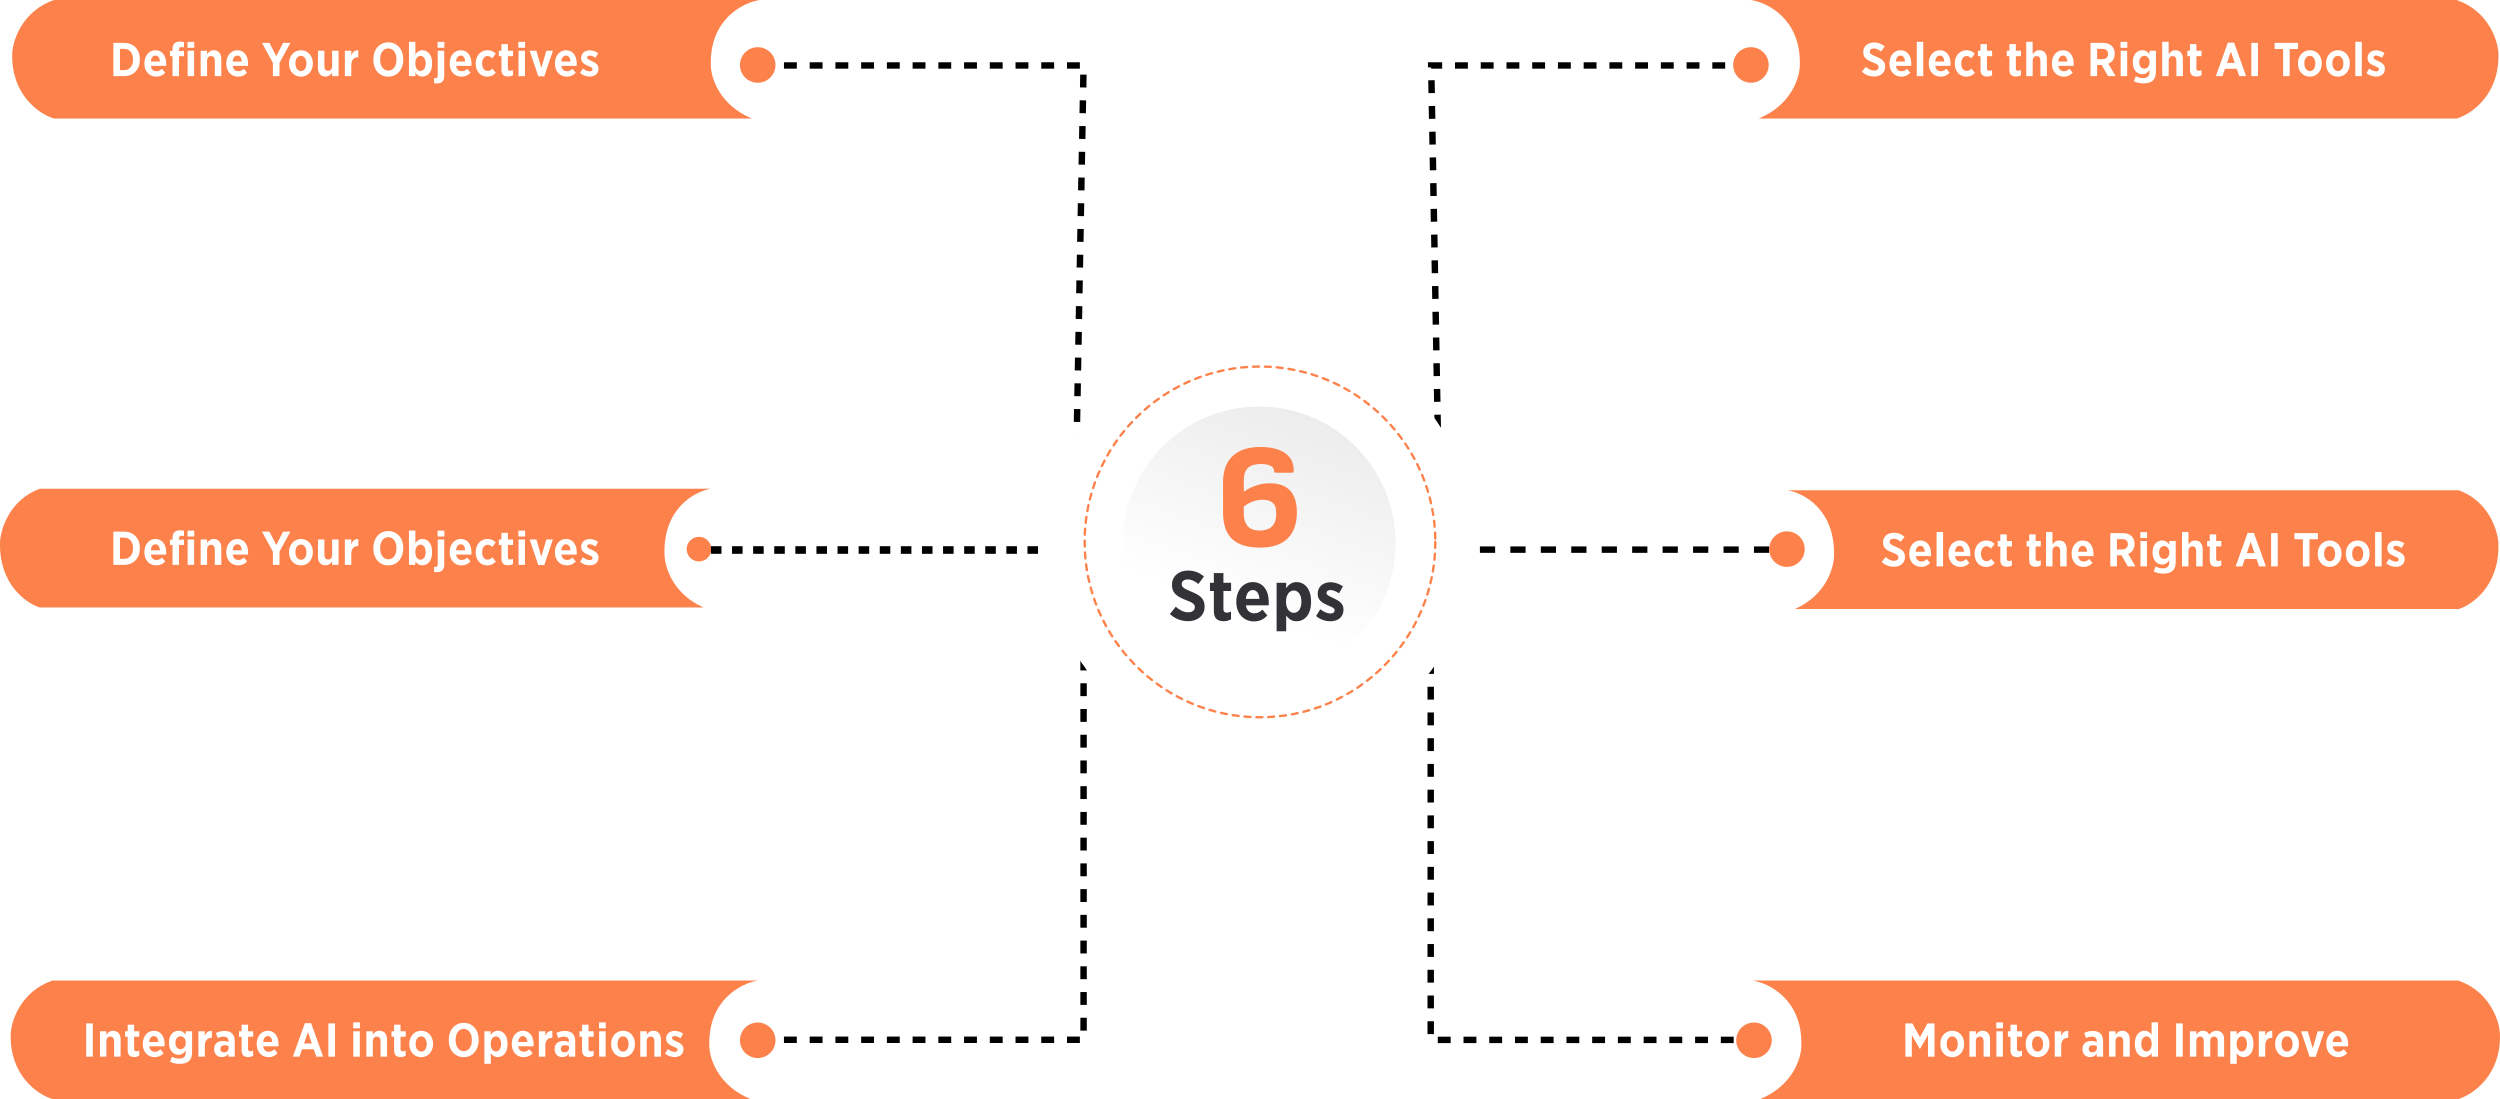 <svg width="1642" height="722" viewBox="0 0 1642 722" fill="none" xmlns="http://www.w3.org/2000/svg">
<path d="M466.87 42.736C466.063 12.609 487.954 1.692 499 0H35.44C14.826 7.177 8.583 26.08 8.038 34.634C7.037 62.341 25.889 74.994 35.44 77.857H493.923C472.28 68.955 466.87 50.734 466.87 42.736Z" fill="#FC814A"/>
<path d="M74.46 50V28.16H81.45C87.78 28.16 91.86 32.54 91.86 38.93V39.2C91.86 45.56 87.78 50 81.45 50H74.46ZM81.39 32.09H78.81V46.07H81.42C84.93 46.07 87.36 43.58 87.36 39.17V39.02C87.36 34.61 84.96 32.09 81.39 32.09ZM102.625 50.36C98.215 50.36 94.825 47.03 94.825 41.84V41.57C94.825 36.62 97.915 32.99 102.085 32.99C106.765 32.99 109.165 36.89 109.165 41.84C109.165 42.11 109.165 42.62 109.135 43.25H99.055C99.415 45.62 100.855 46.79 102.805 46.79C104.215 46.79 105.295 46.19 106.345 45.14L108.535 47.72C107.005 49.4 105.145 50.36 102.625 50.36ZM99.025 40.4H105.055C104.845 38 103.855 36.5 102.085 36.5C100.405 36.5 99.265 37.97 99.025 40.4ZM113.315 50V36.92H111.605V33.44H113.315V32.27C113.315 30.59 113.735 29.33 114.575 28.52C115.385 27.71 116.585 27.29 118.175 27.29C119.345 27.29 120.155 27.44 120.875 27.65V31.19C120.305 30.98 119.855 30.89 119.225 30.89C118.115 30.89 117.545 31.49 117.545 32.72V33.44H120.875V36.92H117.575V50H113.315ZM123.155 31.4V27.5H127.595V31.4H123.155ZM123.245 50V33.32H127.505V50H123.245ZM131.785 50V33.32H136.015V35.6C137.005 34.22 138.235 32.99 140.365 32.99C143.515 32.99 145.345 35.18 145.345 38.66V50H141.085V39.92C141.085 37.88 140.155 36.83 138.595 36.83C137.065 36.83 136.015 37.91 136.015 39.95V50H131.785ZM156.414 50.36C152.004 50.36 148.614 47.03 148.614 41.84V41.57C148.614 36.62 151.704 32.99 155.874 32.99C160.554 32.99 162.954 36.89 162.954 41.84C162.954 42.11 162.954 42.62 162.924 43.25H152.844C153.204 45.62 154.644 46.79 156.594 46.79C158.004 46.79 159.084 46.19 160.134 45.14L162.324 47.72C160.794 49.4 158.934 50.36 156.414 50.36ZM152.814 40.4H158.844C158.634 38 157.644 36.5 155.874 36.5C154.194 36.5 153.054 37.97 152.814 40.4ZM179.231 50V41.36L172.061 28.16H176.981L181.451 36.92L185.951 28.16H190.751L183.581 41.3V50H179.231ZM197.665 50.36C193.165 50.36 189.835 46.82 189.835 41.87V41.54C189.835 36.62 193.225 32.99 197.695 32.99C202.165 32.99 205.465 36.53 205.465 41.51V41.84C205.465 46.79 202.135 50.36 197.665 50.36ZM197.695 46.67C199.945 46.67 201.265 44.6 201.265 41.81V41.6C201.265 38.81 199.825 36.68 197.665 36.68C195.385 36.68 194.035 38.78 194.035 41.57V41.78C194.035 44.54 195.535 46.67 197.695 46.67ZM213.813 50.3C210.603 50.3 208.833 48.14 208.833 44.63V33.32H213.063V43.4C213.063 45.44 213.963 46.49 215.553 46.49C217.113 46.49 218.133 45.41 218.133 43.37V33.32H222.363V50H218.133V47.72C217.173 49.07 215.883 50.3 213.813 50.3ZM226.502 50V33.32H230.732V36.32C231.572 34.28 232.952 32.9 235.352 33.05V37.64H235.172C232.412 37.64 230.732 39.35 230.732 42.92V50H226.502ZM255.023 50.36C249.233 50.36 245.213 45.8 245.213 39.29V38.93C245.213 32.39 249.263 27.8 255.053 27.8C260.843 27.8 264.863 32.36 264.863 38.87V39.23C264.863 45.74 260.753 50.36 255.023 50.36ZM255.053 46.37C258.173 46.37 260.393 43.58 260.393 39.2V38.99C260.393 34.61 258.143 31.79 255.023 31.79C251.903 31.79 249.683 34.58 249.683 38.96V39.17C249.683 43.55 251.963 46.37 255.053 46.37ZM277.421 50.3C275.141 50.3 273.791 49.04 272.831 47.78V50H268.601V27.47H272.831V35.69C273.821 34.25 275.171 32.99 277.421 32.99C280.781 32.99 283.811 35.72 283.811 41.42V41.9C283.811 47.57 280.781 50.3 277.421 50.3ZM276.191 46.58C278.111 46.58 279.551 44.78 279.551 41.81V41.51C279.551 38.54 278.111 36.71 276.191 36.71C274.301 36.71 272.771 38.54 272.771 41.51V41.81C272.771 44.72 274.301 46.58 276.191 46.58ZM287.412 31.4V27.5H291.852V31.4H287.412ZM286.932 54.8C286.122 54.8 285.672 54.74 285.102 54.65V51.32C285.372 51.35 285.612 51.38 285.882 51.38C286.842 51.38 287.502 50.87 287.502 49.55V33.32H291.762V49.91C291.762 53.3 290.052 54.8 286.932 54.8ZM303.132 50.36C298.722 50.36 295.332 47.03 295.332 41.84V41.57C295.332 36.62 298.422 32.99 302.592 32.99C307.272 32.99 309.672 36.89 309.672 41.84C309.672 42.11 309.672 42.62 309.642 43.25H299.562C299.922 45.62 301.362 46.79 303.312 46.79C304.722 46.79 305.802 46.19 306.852 45.14L309.042 47.72C307.512 49.4 305.652 50.36 303.132 50.36ZM299.532 40.4H305.562C305.352 38 304.362 36.5 302.592 36.5C300.912 36.5 299.772 37.97 299.532 40.4ZM320.003 50.36C315.563 50.36 312.443 46.82 312.443 41.9V41.54C312.443 36.62 315.653 32.99 320.153 32.99C322.553 32.99 324.173 33.83 325.583 35.24L323.273 38.33C322.433 37.49 321.563 36.8 320.213 36.8C318.113 36.8 316.673 38.81 316.673 41.6V41.72C316.673 44.6 318.023 46.58 320.303 46.58C321.623 46.55 322.463 45.95 323.393 45.02L325.643 47.81C324.293 49.34 322.643 50.36 320.003 50.36ZM333.73 50.27C331.21 50.27 329.35 49.28 329.35 45.86V36.92H327.64V33.32H329.35V29H333.58V33.32H336.97V36.92H333.58V44.99C333.58 45.98 334.06 46.49 335.05 46.49C335.74 46.49 336.37 46.31 336.94 46.04V49.43C336.1 49.91 335.05 50.27 333.73 50.27ZM340.468 31.4V27.5H344.908V31.4H340.468ZM340.558 50V33.32H344.818V50H340.558ZM353.548 50.12L347.878 33.32H352.318L355.558 44.6L358.828 33.32H363.148L357.508 50.12H353.548ZM372.273 50.36C367.863 50.36 364.473 47.03 364.473 41.84V41.57C364.473 36.62 367.563 32.99 371.733 32.99C376.413 32.99 378.813 36.89 378.813 41.84C378.813 42.11 378.813 42.62 378.783 43.25H368.703C369.063 45.62 370.503 46.79 372.453 46.79C373.863 46.79 374.943 46.19 375.993 45.14L378.183 47.72C376.653 49.4 374.793 50.36 372.273 50.36ZM368.673 40.4H374.703C374.493 38 373.503 36.5 371.733 36.5C370.053 36.5 368.913 37.97 368.673 40.4ZM387.253 50.3C385.303 50.3 382.993 49.67 380.983 47.99L382.843 44.99C384.373 46.16 385.933 46.88 387.343 46.88C388.633 46.88 389.203 46.25 389.203 45.5V45.44C389.203 44.45 387.943 44.03 386.113 43.22C383.713 42.17 381.703 41 381.703 38.18V38.12C381.703 34.97 384.163 33.05 387.373 33.05C389.203 33.05 391.183 33.71 392.863 34.88L391.153 37.94C389.863 37.1 388.513 36.5 387.313 36.5C386.203 36.5 385.603 37.07 385.603 37.76V37.82C385.603 38.75 386.863 39.26 388.663 40.07C391.153 41.27 393.103 42.44 393.103 45.08V45.14C393.103 48.56 390.583 50.3 387.253 50.3Z" fill="white"/>
<path d="M465.87 686.736C465.063 656.609 486.954 645.692 498 644H34.44C13.826 651.177 7.583 670.08 7.038 678.634C6.037 706.341 24.889 718.994 34.44 721.857H492.923C471.28 712.955 465.87 694.734 465.87 686.736Z" fill="#FC814A"/>
<path d="M498 43H711.693L706.319 333.928" stroke="black" stroke-width="4.225" stroke-dasharray="8.45 8.45"/>
<circle cx="497.67" cy="42.67" r="11.67" fill="#FC814A"/>
<path d="M498 682.928H711.693V396" stroke="black" stroke-width="4.225" stroke-dasharray="8.45 8.45"/>
<path d="M1138.69 683H939.691V396" stroke="black" stroke-width="4.225" stroke-dasharray="8.45 8.45"/>
<circle cx="11.67" cy="11.67" r="11.67" transform="matrix(1 0 0 -1 486 694.928)" fill="#FC814A"/>
<circle cx="1152.02" cy="683.258" r="11.67" transform="rotate(-180 1152.02 683.258)" fill="#FC814A"/>
<path d="M1182.13 42.736C1182.94 12.609 1161.05 1.692 1150 0H1613.56C1634.17 7.177 1640.42 26.08 1640.96 34.634C1641.96 62.341 1623.11 74.994 1613.56 77.857H1155.08C1176.72 68.955 1182.13 50.734 1182.13 42.736Z" fill="#FC814A"/>
<path d="M1230.91 50.27C1228.15 50.27 1225.27 49.34 1222.87 47.09L1225.45 43.88C1226.98 45.17 1228.75 46.34 1230.94 46.34C1232.77 46.34 1233.88 45.41 1233.88 44.09V44.06C1233.88 42.89 1233.25 42.17 1230.04 40.97C1226.14 39.47 1223.77 37.94 1223.77 34.28V34.22C1223.77 30.47 1226.71 27.89 1230.88 27.89C1233.43 27.89 1235.86 28.73 1237.9 30.53L1235.44 33.83C1234.03 32.66 1232.47 31.82 1230.76 31.82C1229.08 31.82 1228.09 32.66 1228.09 33.83V33.86C1228.09 35.18 1228.87 35.78 1232.32 37.22C1236.19 38.75 1238.2 40.37 1238.2 43.73V43.79C1238.2 47.78 1235.14 50.27 1230.91 50.27ZM1248.79 50.36C1244.38 50.36 1240.99 47.03 1240.99 41.84V41.57C1240.99 36.62 1244.08 32.99 1248.25 32.99C1252.93 32.99 1255.33 36.89 1255.33 41.84C1255.33 42.11 1255.33 42.62 1255.3 43.25H1245.22C1245.58 45.62 1247.02 46.79 1248.97 46.79C1250.38 46.79 1251.46 46.19 1252.51 45.14L1254.7 47.72C1253.17 49.4 1251.31 50.36 1248.79 50.36ZM1245.19 40.4H1251.22C1251.01 38 1250.02 36.5 1248.25 36.5C1246.57 36.5 1245.43 37.97 1245.19 40.4ZM1258.94 50V27.47H1263.2V50H1258.94ZM1274.6 50.36C1270.19 50.36 1266.8 47.03 1266.8 41.84V41.57C1266.8 36.62 1269.89 32.99 1274.06 32.99C1278.74 32.99 1281.14 36.89 1281.14 41.84C1281.14 42.11 1281.14 42.62 1281.11 43.25H1271.03C1271.39 45.62 1272.83 46.79 1274.78 46.79C1276.19 46.79 1277.27 46.19 1278.32 45.14L1280.51 47.72C1278.98 49.4 1277.12 50.36 1274.6 50.36ZM1271 40.4H1277.03C1276.82 38 1275.83 36.5 1274.06 36.5C1272.38 36.5 1271.24 37.97 1271 40.4ZM1291.47 50.36C1287.03 50.36 1283.91 46.82 1283.91 41.9V41.54C1283.91 36.62 1287.12 32.99 1291.62 32.99C1294.02 32.99 1295.64 33.83 1297.05 35.24L1294.74 38.33C1293.9 37.49 1293.03 36.8 1291.68 36.8C1289.58 36.8 1288.14 38.81 1288.14 41.6V41.72C1288.14 44.6 1289.49 46.58 1291.77 46.58C1293.09 46.55 1293.93 45.95 1294.86 45.02L1297.11 47.81C1295.76 49.34 1294.11 50.36 1291.47 50.36ZM1305.19 50.27C1302.67 50.27 1300.81 49.28 1300.81 45.86V36.92H1299.1V33.32H1300.81V29H1305.04V33.32H1308.43V36.92H1305.04V44.99C1305.04 45.98 1305.52 46.49 1306.51 46.49C1307.2 46.49 1307.83 46.31 1308.4 46.04V49.43C1307.56 49.91 1306.51 50.27 1305.19 50.27ZM1324.15 50.27C1321.63 50.27 1319.77 49.28 1319.77 45.86V36.92H1318.06V33.32H1319.77V29H1324V33.32H1327.39V36.92H1324V44.99C1324 45.98 1324.48 46.49 1325.47 46.49C1326.16 46.49 1326.79 46.31 1327.36 46.04V49.43C1326.52 49.91 1325.47 50.27 1324.15 50.27ZM1330.83 50V27.47H1335.06V35.6C1336.05 34.22 1337.28 32.99 1339.41 32.99C1342.56 32.99 1344.39 35.18 1344.39 38.66V50H1340.13V39.92C1340.13 37.88 1339.2 36.83 1337.64 36.83C1336.11 36.83 1335.06 37.91 1335.06 39.95V50H1330.83ZM1355.46 50.36C1351.05 50.36 1347.66 47.03 1347.66 41.84V41.57C1347.66 36.62 1350.75 32.99 1354.92 32.99C1359.6 32.99 1362 36.89 1362 41.84C1362 42.11 1362 42.62 1361.97 43.25H1351.89C1352.25 45.62 1353.69 46.79 1355.64 46.79C1357.05 46.79 1358.13 46.19 1359.18 45.14L1361.37 47.72C1359.84 49.4 1357.98 50.36 1355.46 50.36ZM1351.86 40.4H1357.89C1357.68 38 1356.69 36.5 1354.92 36.5C1353.24 36.5 1352.1 37.97 1351.86 40.4ZM1373.05 50V28.16H1381.21C1383.73 28.16 1385.71 28.85 1387.12 30.23C1388.29 31.43 1388.95 33.11 1388.95 35.24V35.36C1388.95 38.72 1387.27 40.76 1384.78 41.81L1389.55 50H1384.54L1380.4 42.71H1377.4V50H1373.05ZM1377.4 38.87H1380.85C1383.25 38.87 1384.57 37.52 1384.57 35.48V35.45C1384.57 33.2 1383.19 32.09 1380.79 32.09H1377.4V38.87ZM1392.76 31.4V27.5H1397.2V31.4H1392.76ZM1392.85 50V33.32H1397.11V50H1392.85ZM1407.85 54.77C1405.48 54.77 1403.44 54.26 1401.49 53.33L1402.84 50.03C1404.19 50.84 1405.81 51.29 1407.61 51.29C1410.4 51.29 1411.81 49.94 1411.81 47.24V46.07C1410.64 47.6 1409.35 48.77 1407.07 48.77C1403.77 48.77 1400.8 46.16 1400.8 40.91V40.82C1400.8 35.54 1403.83 32.99 1407.07 32.99C1409.41 32.99 1410.67 34.19 1411.78 35.54V33.32H1416.01V47.03C1416.01 49.61 1415.38 51.53 1414.12 52.79C1412.77 54.11 1410.7 54.77 1407.85 54.77ZM1408.42 45.11C1410.34 45.11 1411.84 43.43 1411.84 40.88V40.85C1411.84 38.3 1410.34 36.65 1408.42 36.65C1406.5 36.65 1405.06 38.3 1405.06 40.85V40.88C1405.06 43.52 1406.5 45.11 1408.42 45.11ZM1420.15 50V27.47H1424.38V35.6C1425.37 34.22 1426.6 32.99 1428.73 32.99C1431.88 32.99 1433.71 35.18 1433.71 38.66V50H1429.45V39.92C1429.45 37.88 1428.52 36.83 1426.96 36.83C1425.43 36.83 1424.38 37.91 1424.38 39.95V50H1420.15ZM1442.74 50.27C1440.22 50.27 1438.36 49.28 1438.36 45.86V36.92H1436.65V33.32H1438.36V29H1442.59V33.32H1445.98V36.92H1442.59V44.99C1442.59 45.98 1443.07 46.49 1444.06 46.49C1444.75 46.49 1445.38 46.31 1445.95 46.04V49.43C1445.11 49.91 1444.06 50.27 1442.74 50.27ZM1455.37 50L1463.23 28.04H1467.37L1475.26 50H1470.76L1469.08 45.17H1461.37L1459.75 50H1455.37ZM1462.72 41.33H1467.76L1465.24 33.89L1462.72 41.33ZM1478.67 50V28.16H1483.02V50H1478.67ZM1499.54 50V32.18H1493.99V28.16H1509.38V32.18H1503.86V50H1499.54ZM1517.12 50.36C1512.62 50.36 1509.29 46.82 1509.29 41.87V41.54C1509.29 36.62 1512.68 32.99 1517.15 32.99C1521.62 32.99 1524.92 36.53 1524.92 41.51V41.84C1524.92 46.79 1521.59 50.36 1517.12 50.36ZM1517.15 46.67C1519.4 46.67 1520.72 44.6 1520.72 41.81V41.6C1520.72 38.81 1519.28 36.68 1517.12 36.68C1514.84 36.68 1513.49 38.78 1513.49 41.57V41.78C1513.49 44.54 1514.99 46.67 1517.15 46.67ZM1535.55 50.36C1531.05 50.36 1527.72 46.82 1527.72 41.87V41.54C1527.72 36.62 1531.11 32.99 1535.58 32.99C1540.05 32.99 1543.35 36.53 1543.35 41.51V41.84C1543.35 46.79 1540.02 50.36 1535.55 50.36ZM1535.58 46.67C1537.83 46.67 1539.15 44.6 1539.15 41.81V41.6C1539.15 38.81 1537.71 36.68 1535.55 36.68C1533.27 36.68 1531.92 38.78 1531.92 41.57V41.78C1531.92 44.54 1533.42 46.67 1535.58 46.67ZM1546.98 50V27.47H1551.24V50H1546.98ZM1560.54 50.3C1558.59 50.3 1556.28 49.67 1554.27 47.99L1556.13 44.99C1557.66 46.16 1559.22 46.88 1560.63 46.88C1561.92 46.88 1562.49 46.25 1562.49 45.5V45.44C1562.49 44.45 1561.23 44.03 1559.4 43.22C1557 42.17 1554.99 41 1554.99 38.18V38.12C1554.99 34.97 1557.45 33.05 1560.66 33.05C1562.49 33.05 1564.47 33.71 1566.15 34.88L1564.44 37.94C1563.15 37.1 1561.8 36.5 1560.6 36.5C1559.49 36.5 1558.89 37.07 1558.89 37.76V37.82C1558.89 38.75 1560.15 39.26 1561.95 40.07C1564.44 41.27 1566.39 42.44 1566.39 45.08V45.14C1566.39 48.56 1563.87 50.3 1560.54 50.3Z" fill="white"/>
<path d="M1183.13 686.736C1183.94 656.609 1162.05 645.692 1151 644H1614.56C1635.17 651.177 1641.42 670.08 1641.96 678.634C1642.96 706.341 1624.11 718.994 1614.56 721.857H1156.08C1177.72 712.955 1183.13 694.734 1183.13 686.736Z" fill="#FC814A"/>
<path d="M436.44 363.815C435.673 333.632 456.494 322.695 467 321H26.098C6.492 328.19 0.555 347.128 0.036 355.698C-0.916 383.456 17.014 396.132 26.098 399H462.171C441.586 390.082 436.44 371.827 436.44 363.815Z" fill="#FC814A"/>
<path d="M74.46 371V349.16H81.45C87.78 349.16 91.86 353.54 91.86 359.93V360.2C91.86 366.56 87.78 371 81.45 371H74.46ZM81.39 353.09H78.81V367.07H81.42C84.93 367.07 87.36 364.58 87.36 360.17V360.02C87.36 355.61 84.96 353.09 81.39 353.09ZM102.625 371.36C98.215 371.36 94.825 368.03 94.825 362.84V362.57C94.825 357.62 97.915 353.99 102.085 353.99C106.765 353.99 109.165 357.89 109.165 362.84C109.165 363.11 109.165 363.62 109.135 364.25H99.055C99.415 366.62 100.855 367.79 102.805 367.79C104.215 367.79 105.295 367.19 106.345 366.14L108.535 368.72C107.005 370.4 105.145 371.36 102.625 371.36ZM99.025 361.4H105.055C104.845 359 103.855 357.5 102.085 357.5C100.405 357.5 99.265 358.97 99.025 361.4ZM113.315 371V357.92H111.605V354.44H113.315V353.27C113.315 351.59 113.735 350.33 114.575 349.52C115.385 348.71 116.585 348.29 118.175 348.29C119.345 348.29 120.155 348.44 120.875 348.65V352.19C120.305 351.98 119.855 351.89 119.225 351.89C118.115 351.89 117.545 352.49 117.545 353.72V354.44H120.875V357.92H117.575V371H113.315ZM123.155 352.4V348.5H127.595V352.4H123.155ZM123.245 371V354.32H127.505V371H123.245ZM131.785 371V354.32H136.015V356.6C137.005 355.22 138.235 353.99 140.365 353.99C143.515 353.99 145.345 356.18 145.345 359.66V371H141.085V360.92C141.085 358.88 140.155 357.83 138.595 357.83C137.065 357.83 136.015 358.91 136.015 360.95V371H131.785ZM156.414 371.36C152.004 371.36 148.614 368.03 148.614 362.84V362.57C148.614 357.62 151.704 353.99 155.874 353.99C160.554 353.99 162.954 357.89 162.954 362.84C162.954 363.11 162.954 363.62 162.924 364.25H152.844C153.204 366.62 154.644 367.79 156.594 367.79C158.004 367.79 159.084 367.19 160.134 366.14L162.324 368.72C160.794 370.4 158.934 371.36 156.414 371.36ZM152.814 361.4H158.844C158.634 359 157.644 357.5 155.874 357.5C154.194 357.5 153.054 358.97 152.814 361.4ZM179.231 371V362.36L172.061 349.16H176.981L181.451 357.92L185.951 349.16H190.751L183.581 362.3V371H179.231ZM197.665 371.36C193.165 371.36 189.835 367.82 189.835 362.87V362.54C189.835 357.62 193.225 353.99 197.695 353.99C202.165 353.99 205.465 357.53 205.465 362.51V362.84C205.465 367.79 202.135 371.36 197.665 371.36ZM197.695 367.67C199.945 367.67 201.265 365.6 201.265 362.81V362.6C201.265 359.81 199.825 357.68 197.665 357.68C195.385 357.68 194.035 359.78 194.035 362.57V362.78C194.035 365.54 195.535 367.67 197.695 367.67ZM213.813 371.3C210.603 371.3 208.833 369.14 208.833 365.63V354.32H213.063V364.4C213.063 366.44 213.963 367.49 215.553 367.49C217.113 367.49 218.133 366.41 218.133 364.37V354.32H222.363V371H218.133V368.72C217.173 370.07 215.883 371.3 213.813 371.3ZM226.502 371V354.32H230.732V357.32C231.572 355.28 232.952 353.9 235.352 354.05V358.64H235.172C232.412 358.64 230.732 360.35 230.732 363.92V371H226.502ZM255.023 371.36C249.233 371.36 245.213 366.8 245.213 360.29V359.93C245.213 353.39 249.263 348.8 255.053 348.8C260.843 348.8 264.863 353.36 264.863 359.87V360.23C264.863 366.74 260.753 371.36 255.023 371.36ZM255.053 367.37C258.173 367.37 260.393 364.58 260.393 360.2V359.99C260.393 355.61 258.143 352.79 255.023 352.79C251.903 352.79 249.683 355.58 249.683 359.96V360.17C249.683 364.55 251.963 367.37 255.053 367.37ZM277.421 371.3C275.141 371.3 273.791 370.04 272.831 368.78V371H268.601V348.47H272.831V356.69C273.821 355.25 275.171 353.99 277.421 353.99C280.781 353.99 283.811 356.72 283.811 362.42V362.9C283.811 368.57 280.781 371.3 277.421 371.3ZM276.191 367.58C278.111 367.58 279.551 365.78 279.551 362.81V362.51C279.551 359.54 278.111 357.71 276.191 357.71C274.301 357.71 272.771 359.54 272.771 362.51V362.81C272.771 365.72 274.301 367.58 276.191 367.58ZM287.412 352.4V348.5H291.852V352.4H287.412ZM286.932 375.8C286.122 375.8 285.672 375.74 285.102 375.65V372.32C285.372 372.35 285.612 372.38 285.882 372.38C286.842 372.38 287.502 371.87 287.502 370.55V354.32H291.762V370.91C291.762 374.3 290.052 375.8 286.932 375.8ZM303.132 371.36C298.722 371.36 295.332 368.03 295.332 362.84V362.57C295.332 357.62 298.422 353.99 302.592 353.99C307.272 353.99 309.672 357.89 309.672 362.84C309.672 363.11 309.672 363.62 309.642 364.25H299.562C299.922 366.62 301.362 367.79 303.312 367.79C304.722 367.79 305.802 367.19 306.852 366.14L309.042 368.72C307.512 370.4 305.652 371.36 303.132 371.36ZM299.532 361.4H305.562C305.352 359 304.362 357.5 302.592 357.5C300.912 357.5 299.772 358.97 299.532 361.4ZM320.003 371.36C315.563 371.36 312.443 367.82 312.443 362.9V362.54C312.443 357.62 315.653 353.99 320.153 353.99C322.553 353.99 324.173 354.83 325.583 356.24L323.273 359.33C322.433 358.49 321.563 357.8 320.213 357.8C318.113 357.8 316.673 359.81 316.673 362.6V362.72C316.673 365.6 318.023 367.58 320.303 367.58C321.623 367.55 322.463 366.95 323.393 366.02L325.643 368.81C324.293 370.34 322.643 371.36 320.003 371.36ZM333.73 371.27C331.21 371.27 329.35 370.28 329.35 366.86V357.92H327.64V354.32H329.35V350H333.58V354.32H336.97V357.92H333.58V365.99C333.58 366.98 334.06 367.49 335.05 367.49C335.74 367.49 336.37 367.31 336.94 367.04V370.43C336.1 370.91 335.05 371.27 333.73 371.27ZM340.468 352.4V348.5H344.908V352.4H340.468ZM340.558 371V354.32H344.818V371H340.558ZM353.548 371.12L347.878 354.32H352.318L355.558 365.6L358.828 354.32H363.148L357.508 371.12H353.548ZM372.273 371.36C367.863 371.36 364.473 368.03 364.473 362.84V362.57C364.473 357.62 367.563 353.99 371.733 353.99C376.413 353.99 378.813 357.89 378.813 362.84C378.813 363.11 378.813 363.62 378.783 364.25H368.703C369.063 366.62 370.503 367.79 372.453 367.79C373.863 367.79 374.943 367.19 375.993 366.14L378.183 368.72C376.653 370.4 374.793 371.36 372.273 371.36ZM368.673 361.4H374.703C374.493 359 373.503 357.5 371.733 357.5C370.053 357.5 368.913 358.97 368.673 361.4ZM387.253 371.3C385.303 371.3 382.993 370.67 380.983 368.99L382.843 365.99C384.373 367.16 385.933 367.88 387.343 367.88C388.633 367.88 389.203 367.25 389.203 366.5V366.44C389.203 365.45 387.943 365.03 386.113 364.22C383.713 363.17 381.703 362 381.703 359.18V359.12C381.703 355.97 384.163 354.05 387.373 354.05C389.203 354.05 391.183 354.71 392.863 355.88L391.153 358.94C389.863 358.1 388.513 357.5 387.313 357.5C386.203 357.5 385.603 358.07 385.603 358.76V358.82C385.603 359.75 386.863 360.26 388.663 361.07C391.153 362.27 393.103 363.44 393.103 366.08V366.14C393.103 369.56 390.583 371.3 387.253 371.3Z" fill="white"/>
<path d="M56.61 694V672.16H60.96V694H56.61ZM65.65 694V677.32H69.88V679.6C70.87 678.22 72.1 676.99 74.23 676.99C77.38 676.99 79.21 679.18 79.21 682.66V694H74.95V683.92C74.95 681.88 74.02 680.83 72.46 680.83C70.93 680.83 69.88 681.91 69.88 683.95V694H65.65ZM88.24 694.27C85.72 694.27 83.86 693.28 83.86 689.86V680.92H82.15V677.32H83.86V673H88.09V677.32H91.48V680.92H88.09V688.99C88.09 689.98 88.57 690.49 89.56 690.49C90.25 690.49 90.88 690.31 91.45 690.04V693.43C90.61 693.91 89.56 694.27 88.24 694.27ZM101.588 694.36C97.177 694.36 93.787 691.03 93.787 685.84V685.57C93.787 680.62 96.877 676.99 101.048 676.99C105.728 676.99 108.128 680.89 108.128 685.84C108.128 686.11 108.128 686.62 108.098 687.25H98.017C98.377 689.62 99.817 690.79 101.768 690.79C103.178 690.79 104.258 690.19 105.308 689.14L107.498 691.72C105.968 693.4 104.108 694.36 101.588 694.36ZM97.987 684.4H104.018C103.808 682 102.818 680.5 101.048 680.5C99.368 680.5 98.228 681.97 97.987 684.4ZM118.008 698.77C115.638 698.77 113.598 698.26 111.648 697.33L112.998 694.03C114.348 694.84 115.968 695.29 117.768 695.29C120.558 695.29 121.968 693.94 121.968 691.24V690.07C120.798 691.6 119.508 692.77 117.228 692.77C113.928 692.77 110.958 690.16 110.958 684.91V684.82C110.958 679.54 113.988 676.99 117.228 676.99C119.568 676.99 120.828 678.19 121.938 679.54V677.32H126.168V691.03C126.168 693.61 125.538 695.53 124.278 696.79C122.928 698.11 120.858 698.77 118.008 698.77ZM118.578 689.11C120.498 689.11 121.998 687.43 121.998 684.88V684.85C121.998 682.3 120.498 680.65 118.578 680.65C116.658 680.65 115.218 682.3 115.218 684.85V684.88C115.218 687.52 116.658 689.11 118.578 689.11ZM130.308 694V677.32H134.538V680.32C135.378 678.28 136.758 676.9 139.158 677.05V681.64H138.978C136.218 681.64 134.538 683.35 134.538 686.92V694H130.308ZM145.638 694.3C142.878 694.3 140.658 692.47 140.658 689.23V689.05C140.658 685.36 143.058 683.71 146.508 683.71C147.948 683.71 148.998 684.01 150.048 684.4V683.86C150.048 681.85 148.878 680.86 146.838 680.86C145.248 680.86 144.018 681.34 142.968 681.79L141.798 678.46C143.388 677.65 145.038 677.14 147.438 677.14C149.688 677.14 151.368 677.71 152.478 678.82C153.648 679.99 154.188 681.67 154.188 683.83V694H150.018V692.14C149.028 693.46 147.678 694.3 145.638 694.3ZM147.018 691.18C148.818 691.21 150.108 690.1 150.108 688.51V687.04C149.418 686.71 148.488 686.5 147.528 686.5C145.818 686.5 144.768 687.37 144.768 688.93V688.99C144.768 690.43 145.698 691.15 147.018 691.18ZM163.064 694.27C160.544 694.27 158.684 693.28 158.684 689.86V680.92H156.974V677.32H158.684V673H162.914V677.32H166.304V680.92H162.914V688.99C162.914 689.98 163.394 690.49 164.384 690.49C165.074 690.49 165.704 690.31 166.274 690.04V693.43C165.434 693.91 164.384 694.27 163.064 694.27ZM176.412 694.36C172.002 694.36 168.612 691.03 168.612 685.84V685.57C168.612 680.62 171.702 676.99 175.872 676.99C180.552 676.99 182.952 680.89 182.952 685.84C182.952 686.11 182.952 686.62 182.922 687.25H172.842C173.202 689.62 174.642 690.79 176.592 690.79C178.002 690.79 179.082 690.19 180.132 689.14L182.322 691.72C180.792 693.4 178.932 694.36 176.412 694.36ZM172.812 684.4H178.842C178.632 682 177.642 680.5 175.872 680.5C174.192 680.5 173.052 681.97 172.812 684.4ZM192.359 694L200.219 672.04H204.359L212.249 694H207.749L206.069 689.17H198.359L196.739 694H192.359ZM199.709 685.33H204.749L202.229 677.89L199.709 685.33ZM215.663 694V672.16H220.013V694H215.663ZM231.97 675.4V671.5H236.41V675.4H231.97ZM232.06 694V677.32H236.32V694H232.06ZM240.64 694V677.32H244.87V679.6C245.86 678.22 247.09 676.99 249.22 676.99C252.37 676.99 254.2 679.18 254.2 682.66V694H249.94V683.92C249.94 681.88 249.01 680.83 247.45 680.83C245.92 680.83 244.87 681.91 244.87 683.95V694H240.64ZM263.23 694.27C260.71 694.27 258.85 693.28 258.85 689.86V680.92H257.14V677.32H258.85V673H263.08V677.32H266.47V680.92H263.08V688.99C263.08 689.98 263.56 690.49 264.55 690.49C265.24 690.49 265.87 690.31 266.44 690.04V693.43C265.6 693.91 264.55 694.27 263.23 694.27ZM276.638 694.36C272.138 694.36 268.808 690.82 268.808 685.87V685.54C268.808 680.62 272.198 676.99 276.668 676.99C281.138 676.99 284.438 680.53 284.438 685.51V685.84C284.438 690.79 281.108 694.36 276.638 694.36ZM276.668 690.67C278.918 690.67 280.238 688.6 280.238 685.81V685.6C280.238 682.81 278.798 680.68 276.638 680.68C274.358 680.68 273.008 682.78 273.008 685.57V685.78C273.008 688.54 274.508 690.67 276.668 690.67ZM304.553 694.36C298.763 694.36 294.743 689.8 294.743 683.29V682.93C294.743 676.39 298.793 671.8 304.583 671.8C310.373 671.8 314.393 676.36 314.393 682.87V683.23C314.393 689.74 310.283 694.36 304.553 694.36ZM304.583 690.37C307.703 690.37 309.923 687.58 309.923 683.2V682.99C309.923 678.61 307.673 675.79 304.553 675.79C301.433 675.79 299.213 678.58 299.213 682.96V683.17C299.213 687.55 301.493 690.37 304.583 690.37ZM318.131 698.71V677.32H322.361V679.69C323.351 678.25 324.701 676.99 326.951 676.99C330.311 676.99 333.341 679.72 333.341 685.42V685.9C333.341 691.57 330.311 694.3 326.951 694.3C324.671 694.3 323.321 693.04 322.361 691.78V698.71H318.131ZM325.721 690.58C327.641 690.58 329.081 688.78 329.081 685.81V685.51C329.081 682.54 327.641 680.71 325.721 680.71C323.831 680.71 322.301 682.54 322.301 685.51V685.81C322.301 688.72 323.831 690.58 325.721 690.58ZM343.931 694.36C339.521 694.36 336.131 691.03 336.131 685.84V685.57C336.131 680.62 339.221 676.99 343.391 676.99C348.071 676.99 350.471 680.89 350.471 685.84C350.471 686.11 350.471 686.62 350.441 687.25H340.361C340.721 689.62 342.161 690.79 344.111 690.79C345.521 690.79 346.601 690.19 347.651 689.14L349.841 691.72C348.311 693.4 346.451 694.36 343.931 694.36ZM340.331 684.4H346.361C346.151 682 345.161 680.5 343.391 680.5C341.711 680.5 340.571 681.97 340.331 684.4ZM353.931 694V677.32H358.161V680.32C359.001 678.28 360.381 676.9 362.781 677.05V681.64H362.601C359.841 681.64 358.161 683.35 358.161 686.92V694H353.931ZM369.261 694.3C366.501 694.3 364.281 692.47 364.281 689.23V689.05C364.281 685.36 366.681 683.71 370.131 683.71C371.571 683.71 372.621 684.01 373.671 684.4V683.86C373.671 681.85 372.501 680.86 370.461 680.86C368.871 680.86 367.641 681.34 366.591 681.79L365.421 678.46C367.011 677.65 368.661 677.14 371.061 677.14C373.311 677.14 374.991 677.71 376.101 678.82C377.271 679.99 377.811 681.67 377.811 683.83V694H373.641V692.14C372.651 693.46 371.301 694.3 369.261 694.3ZM370.641 691.18C372.441 691.21 373.731 690.1 373.731 688.51V687.04C373.041 686.71 372.111 686.5 371.151 686.5C369.441 686.5 368.391 687.37 368.391 688.93V688.99C368.391 690.43 369.321 691.15 370.641 691.18ZM386.687 694.27C384.167 694.27 382.307 693.28 382.307 689.86V680.92H380.597V677.32H382.307V673H386.537V677.32H389.927V680.92H386.537V688.99C386.537 689.98 387.017 690.49 388.007 690.49C388.697 690.49 389.327 690.31 389.897 690.04V693.43C389.057 693.91 388.007 694.27 386.687 694.27ZM393.425 675.4V671.5H397.865V675.4H393.425ZM393.515 694V677.32H397.775V694H393.515ZM409.235 694.36C404.735 694.36 401.405 690.82 401.405 685.87V685.54C401.405 680.62 404.795 676.99 409.265 676.99C413.735 676.99 417.035 680.53 417.035 685.51V685.84C417.035 690.79 413.705 694.36 409.235 694.36ZM409.265 690.67C411.515 690.67 412.835 688.6 412.835 685.81V685.6C412.835 682.81 411.395 680.68 409.235 680.68C406.955 680.68 405.605 682.78 405.605 685.57V685.78C405.605 688.54 407.105 690.67 409.265 690.67ZM420.523 694V677.32H424.753V679.6C425.743 678.22 426.973 676.99 429.103 676.99C432.253 676.99 434.083 679.18 434.083 682.66V694H429.823V683.92C429.823 681.88 428.893 680.83 427.333 680.83C425.803 680.83 424.753 681.91 424.753 683.95V694H420.523ZM443.052 694.3C441.102 694.3 438.792 693.67 436.782 691.99L438.642 688.99C440.172 690.16 441.732 690.88 443.142 690.88C444.432 690.88 445.002 690.25 445.002 689.5V689.44C445.002 688.45 443.742 688.03 441.912 687.22C439.512 686.17 437.502 685 437.502 682.18V682.12C437.502 678.97 439.962 677.05 443.172 677.05C445.002 677.05 446.982 677.71 448.662 678.88L446.952 681.94C445.662 681.1 444.312 680.5 443.112 680.5C442.002 680.5 441.402 681.07 441.402 681.76V681.82C441.402 682.75 442.662 683.26 444.462 684.07C446.952 685.27 448.902 686.44 448.902 689.08V689.14C448.902 692.56 446.382 694.3 443.052 694.3Z" fill="white"/>
<path d="M1251.46 694V672.16H1256.02L1261.03 681.25L1265.98 672.16H1270.57V694H1266.31V679.75L1261.03 688.99H1260.94L1255.69 679.81V694H1251.46ZM1282.23 694.36C1277.73 694.36 1274.4 690.82 1274.4 685.87V685.54C1274.4 680.62 1277.79 676.99 1282.26 676.99C1286.73 676.99 1290.03 680.53 1290.03 685.51V685.84C1290.03 690.79 1286.7 694.36 1282.23 694.36ZM1282.26 690.67C1284.51 690.67 1285.83 688.6 1285.83 685.81V685.6C1285.83 682.81 1284.39 680.68 1282.23 680.68C1279.95 680.68 1278.6 682.78 1278.6 685.57V685.78C1278.6 688.54 1280.1 690.67 1282.26 690.67ZM1293.52 694V677.32H1297.75V679.6C1298.74 678.22 1299.97 676.99 1302.1 676.99C1305.25 676.99 1307.08 679.18 1307.08 682.66V694H1302.82V683.92C1302.82 681.88 1301.89 680.83 1300.33 680.83C1298.8 680.83 1297.75 681.91 1297.75 683.95V694H1293.52ZM1311.13 675.4V671.5H1315.57V675.4H1311.13ZM1311.22 694V677.32H1315.48V694H1311.22ZM1324.87 694.27C1322.35 694.27 1320.49 693.28 1320.49 689.86V680.92H1318.78V677.32H1320.49V673H1324.72V677.32H1328.11V680.92H1324.72V688.99C1324.72 689.98 1325.2 690.49 1326.19 690.49C1326.88 690.49 1327.51 690.31 1328.08 690.04V693.43C1327.24 693.91 1326.19 694.27 1324.87 694.27ZM1338.28 694.36C1333.78 694.36 1330.45 690.82 1330.45 685.87V685.54C1330.45 680.62 1333.84 676.99 1338.31 676.99C1342.78 676.99 1346.08 680.53 1346.08 685.51V685.84C1346.08 690.79 1342.75 694.36 1338.28 694.36ZM1338.31 690.67C1340.56 690.67 1341.88 688.6 1341.88 685.81V685.6C1341.88 682.81 1340.44 680.68 1338.28 680.68C1336 680.68 1334.65 682.78 1334.65 685.57V685.78C1334.65 688.54 1336.15 690.67 1338.31 690.67ZM1349.57 694V677.32H1353.8V680.32C1354.64 678.28 1356.02 676.9 1358.42 677.05V681.64H1358.24C1355.48 681.64 1353.8 683.35 1353.8 686.92V694H1349.57ZM1372.75 694.3C1369.99 694.3 1367.77 692.47 1367.77 689.23V689.05C1367.77 685.36 1370.17 683.71 1373.62 683.71C1375.06 683.71 1376.11 684.01 1377.16 684.4V683.86C1377.16 681.85 1375.99 680.86 1373.95 680.86C1372.36 680.86 1371.13 681.34 1370.08 681.79L1368.91 678.46C1370.5 677.65 1372.15 677.14 1374.55 677.14C1376.8 677.14 1378.48 677.71 1379.59 678.82C1380.76 679.99 1381.3 681.67 1381.3 683.83V694H1377.13V692.14C1376.14 693.46 1374.79 694.3 1372.75 694.3ZM1374.13 691.18C1375.93 691.21 1377.22 690.1 1377.22 688.51V687.04C1376.53 686.71 1375.6 686.5 1374.64 686.5C1372.93 686.5 1371.88 687.37 1371.88 688.93V688.99C1371.88 690.43 1372.81 691.15 1374.13 691.18ZM1385.25 694V677.32H1389.48V679.6C1390.47 678.22 1391.7 676.99 1393.83 676.99C1396.98 676.99 1398.81 679.18 1398.81 682.66V694H1394.55V683.92C1394.55 681.88 1393.62 680.83 1392.06 680.83C1390.53 680.83 1389.48 681.91 1389.48 683.95V694H1385.25ZM1408.56 694.3C1405.29 694.3 1402.17 691.6 1402.17 685.9V685.42C1402.17 679.72 1405.2 676.99 1408.56 676.99C1410.81 676.99 1412.16 678.22 1413.15 679.54V671.47H1417.38V694H1413.15V691.63C1412.16 693.07 1410.81 694.3 1408.56 694.3ZM1409.79 690.58C1411.71 690.58 1413.21 688.72 1413.21 685.81V685.51C1413.21 682.54 1411.71 680.71 1409.79 680.71C1407.87 680.71 1406.43 682.54 1406.43 685.51V685.81C1406.43 688.78 1407.87 690.58 1409.79 690.58ZM1429.27 694V672.16H1433.62V694H1429.27ZM1438.31 694V677.32H1442.54V679.6C1443.53 678.16 1444.79 676.99 1446.92 676.99C1448.87 676.99 1450.25 677.95 1451.06 679.48C1452.26 678.01 1453.76 676.99 1455.83 676.99C1458.83 676.99 1460.81 678.94 1460.81 682.66V694H1456.58V683.92C1456.58 681.88 1455.71 680.83 1454.18 680.83C1452.65 680.83 1451.69 681.91 1451.69 683.95V694H1447.43V683.92C1447.43 681.88 1446.59 680.83 1445.06 680.83C1443.53 680.83 1442.54 681.91 1442.54 683.95V694H1438.31ZM1464.85 698.71V677.32H1469.08V679.69C1470.07 678.25 1471.42 676.99 1473.67 676.99C1477.03 676.99 1480.06 679.72 1480.06 685.42V685.9C1480.06 691.57 1477.03 694.3 1473.67 694.3C1471.39 694.3 1470.04 693.04 1469.08 691.78V698.71H1464.85ZM1472.44 690.58C1474.36 690.58 1475.8 688.78 1475.8 685.81V685.51C1475.8 682.54 1474.36 680.71 1472.44 680.71C1470.55 680.71 1469.02 682.54 1469.02 685.51V685.81C1469.02 688.72 1470.55 690.58 1472.44 690.58ZM1483.57 694V677.32H1487.8V680.32C1488.64 678.28 1490.02 676.9 1492.42 677.05V681.64H1492.24C1489.48 681.64 1487.8 683.35 1487.8 686.92V694H1483.57ZM1502.14 694.36C1497.64 694.36 1494.31 690.82 1494.31 685.87V685.54C1494.31 680.62 1497.7 676.99 1502.17 676.99C1506.64 676.99 1509.94 680.53 1509.94 685.51V685.84C1509.94 690.79 1506.61 694.36 1502.14 694.36ZM1502.17 690.67C1504.42 690.67 1505.74 688.6 1505.74 685.81V685.6C1505.74 682.81 1504.3 680.68 1502.14 680.68C1499.86 680.68 1498.51 682.78 1498.51 685.57V685.78C1498.51 688.54 1500.01 690.67 1502.17 690.67ZM1516.98 694.12L1511.31 677.32H1515.75L1518.99 688.6L1522.26 677.32H1526.58L1520.94 694.12H1516.98ZM1535.71 694.36C1531.3 694.36 1527.91 691.03 1527.91 685.84V685.57C1527.91 680.62 1531 676.99 1535.17 676.99C1539.85 676.99 1542.25 680.89 1542.25 685.84C1542.25 686.11 1542.25 686.62 1542.22 687.25H1532.14C1532.5 689.62 1533.94 690.79 1535.89 690.79C1537.3 690.79 1538.38 690.19 1539.43 689.14L1541.62 691.72C1540.09 693.4 1538.23 694.36 1535.71 694.36ZM1532.11 684.4H1538.14C1537.93 682 1536.94 680.5 1535.17 680.5C1533.49 680.5 1532.35 681.97 1532.11 684.4Z" fill="white"/>
<path d="M1204.56 364.815C1205.33 334.632 1184.51 323.695 1174 322H1614.9C1634.51 329.19 1640.45 348.128 1640.96 356.698C1641.92 384.456 1623.99 397.132 1614.9 400H1178.83C1199.41 391.082 1204.56 372.827 1204.56 364.815Z" fill="#FC814A"/>
<path d="M1243.91 372.27C1241.15 372.27 1238.27 371.34 1235.87 369.09L1238.45 365.88C1239.98 367.17 1241.75 368.34 1243.94 368.34C1245.77 368.34 1246.88 367.41 1246.88 366.09V366.06C1246.88 364.89 1246.25 364.17 1243.04 362.97C1239.14 361.47 1236.77 359.94 1236.77 356.28V356.22C1236.77 352.47 1239.71 349.89 1243.88 349.89C1246.43 349.89 1248.86 350.73 1250.9 352.53L1248.44 355.83C1247.03 354.66 1245.47 353.82 1243.76 353.82C1242.08 353.82 1241.09 354.66 1241.09 355.83V355.86C1241.09 357.18 1241.87 357.78 1245.32 359.22C1249.19 360.75 1251.2 362.37 1251.2 365.73V365.79C1251.2 369.78 1248.14 372.27 1243.91 372.27ZM1261.79 372.36C1257.38 372.36 1253.99 369.03 1253.99 363.84V363.57C1253.99 358.62 1257.08 354.99 1261.25 354.99C1265.93 354.99 1268.33 358.89 1268.33 363.84C1268.33 364.11 1268.33 364.62 1268.3 365.25H1258.22C1258.58 367.62 1260.02 368.79 1261.97 368.79C1263.38 368.79 1264.46 368.19 1265.51 367.14L1267.7 369.72C1266.17 371.4 1264.31 372.36 1261.79 372.36ZM1258.19 362.4H1264.22C1264.01 360 1263.02 358.5 1261.25 358.5C1259.57 358.5 1258.43 359.97 1258.19 362.4ZM1271.94 372V349.47H1276.2V372H1271.94ZM1287.6 372.36C1283.19 372.36 1279.8 369.03 1279.8 363.84V363.57C1279.8 358.62 1282.89 354.99 1287.06 354.99C1291.74 354.99 1294.14 358.89 1294.14 363.84C1294.14 364.11 1294.14 364.62 1294.11 365.25H1284.03C1284.39 367.62 1285.83 368.79 1287.78 368.79C1289.19 368.79 1290.27 368.19 1291.32 367.14L1293.51 369.72C1291.98 371.4 1290.12 372.36 1287.6 372.36ZM1284 362.4H1290.03C1289.82 360 1288.83 358.5 1287.06 358.5C1285.38 358.5 1284.24 359.97 1284 362.4ZM1304.47 372.36C1300.03 372.36 1296.91 368.82 1296.91 363.9V363.54C1296.91 358.62 1300.12 354.99 1304.62 354.99C1307.02 354.99 1308.64 355.83 1310.05 357.24L1307.74 360.33C1306.9 359.49 1306.03 358.8 1304.68 358.8C1302.58 358.8 1301.14 360.81 1301.14 363.6V363.72C1301.14 366.6 1302.49 368.58 1304.77 368.58C1306.09 368.55 1306.93 367.95 1307.86 367.02L1310.11 369.81C1308.76 371.34 1307.11 372.36 1304.47 372.36ZM1318.19 372.27C1315.67 372.27 1313.81 371.28 1313.81 367.86V358.92H1312.1V355.32H1313.81V351H1318.04V355.32H1321.43V358.92H1318.04V366.99C1318.04 367.98 1318.52 368.49 1319.51 368.49C1320.2 368.49 1320.83 368.31 1321.4 368.04V371.43C1320.56 371.91 1319.51 372.27 1318.19 372.27ZM1337.15 372.27C1334.63 372.27 1332.77 371.28 1332.77 367.86V358.92H1331.06V355.32H1332.77V351H1337V355.32H1340.39V358.92H1337V366.99C1337 367.98 1337.48 368.49 1338.47 368.49C1339.16 368.49 1339.79 368.31 1340.36 368.04V371.43C1339.52 371.91 1338.47 372.27 1337.15 372.27ZM1343.83 372V349.47H1348.06V357.6C1349.05 356.22 1350.28 354.99 1352.41 354.99C1355.56 354.99 1357.39 357.18 1357.39 360.66V372H1353.13V361.92C1353.13 359.88 1352.2 358.83 1350.64 358.83C1349.11 358.83 1348.06 359.91 1348.06 361.95V372H1343.83ZM1368.46 372.36C1364.05 372.36 1360.66 369.03 1360.66 363.84V363.57C1360.66 358.62 1363.75 354.99 1367.92 354.99C1372.6 354.99 1375 358.89 1375 363.84C1375 364.11 1375 364.62 1374.97 365.25H1364.89C1365.25 367.62 1366.69 368.79 1368.64 368.79C1370.05 368.79 1371.13 368.19 1372.18 367.14L1374.37 369.72C1372.84 371.4 1370.98 372.36 1368.46 372.36ZM1364.86 362.4H1370.89C1370.68 360 1369.69 358.5 1367.92 358.5C1366.24 358.5 1365.1 359.97 1364.86 362.4ZM1386.05 372V350.16H1394.21C1396.73 350.16 1398.71 350.85 1400.12 352.23C1401.29 353.43 1401.95 355.11 1401.95 357.24V357.36C1401.95 360.72 1400.27 362.76 1397.78 363.81L1402.55 372H1397.54L1393.4 364.71H1390.4V372H1386.05ZM1390.4 360.87H1393.85C1396.25 360.87 1397.57 359.52 1397.57 357.48V357.45C1397.57 355.2 1396.19 354.09 1393.79 354.09H1390.4V360.87ZM1405.76 353.4V349.5H1410.2V353.4H1405.76ZM1405.85 372V355.32H1410.11V372H1405.85ZM1420.85 376.77C1418.48 376.77 1416.44 376.26 1414.49 375.33L1415.84 372.03C1417.19 372.84 1418.81 373.29 1420.61 373.29C1423.4 373.29 1424.81 371.94 1424.81 369.24V368.07C1423.64 369.6 1422.35 370.77 1420.07 370.77C1416.77 370.77 1413.8 368.16 1413.8 362.91V362.82C1413.8 357.54 1416.83 354.99 1420.07 354.99C1422.41 354.99 1423.67 356.19 1424.78 357.54V355.32H1429.01V369.03C1429.01 371.61 1428.38 373.53 1427.12 374.79C1425.77 376.11 1423.7 376.77 1420.85 376.77ZM1421.42 367.11C1423.34 367.11 1424.84 365.43 1424.84 362.88V362.85C1424.84 360.3 1423.34 358.65 1421.42 358.65C1419.5 358.65 1418.06 360.3 1418.06 362.85V362.88C1418.06 365.52 1419.5 367.11 1421.42 367.11ZM1433.15 372V349.47H1437.38V357.6C1438.37 356.22 1439.6 354.99 1441.73 354.99C1444.88 354.99 1446.71 357.18 1446.71 360.66V372H1442.45V361.92C1442.45 359.88 1441.52 358.83 1439.96 358.83C1438.43 358.83 1437.38 359.91 1437.38 361.95V372H1433.15ZM1455.74 372.27C1453.22 372.27 1451.36 371.28 1451.36 367.86V358.92H1449.65V355.32H1451.36V351H1455.59V355.32H1458.98V358.92H1455.59V366.99C1455.59 367.98 1456.07 368.49 1457.06 368.49C1457.75 368.49 1458.38 368.31 1458.95 368.04V371.43C1458.11 371.91 1457.06 372.27 1455.74 372.27ZM1468.37 372L1476.23 350.04H1480.37L1488.26 372H1483.76L1482.08 367.17H1474.37L1472.75 372H1468.37ZM1475.72 363.33H1480.76L1478.24 355.89L1475.72 363.33ZM1491.67 372V350.16H1496.02V372H1491.67ZM1512.54 372V354.18H1506.99V350.16H1522.38V354.18H1516.86V372H1512.54ZM1530.12 372.36C1525.62 372.36 1522.29 368.82 1522.29 363.87V363.54C1522.29 358.62 1525.68 354.99 1530.15 354.99C1534.62 354.99 1537.92 358.53 1537.92 363.51V363.84C1537.92 368.79 1534.59 372.36 1530.12 372.36ZM1530.15 368.67C1532.4 368.67 1533.72 366.6 1533.72 363.81V363.6C1533.72 360.81 1532.28 358.68 1530.12 358.68C1527.84 358.68 1526.49 360.78 1526.49 363.57V363.78C1526.49 366.54 1527.99 368.67 1530.15 368.67ZM1548.55 372.36C1544.05 372.36 1540.72 368.82 1540.72 363.87V363.54C1540.72 358.62 1544.11 354.99 1548.58 354.99C1553.05 354.99 1556.35 358.53 1556.35 363.51V363.84C1556.35 368.79 1553.02 372.36 1548.55 372.36ZM1548.58 368.67C1550.83 368.67 1552.15 366.6 1552.15 363.81V363.6C1552.15 360.81 1550.71 358.68 1548.55 358.68C1546.27 358.68 1544.92 360.78 1544.92 363.57V363.78C1544.92 366.54 1546.42 368.67 1548.58 368.67ZM1559.98 372V349.47H1564.24V372H1559.98ZM1573.54 372.3C1571.59 372.3 1569.28 371.67 1567.27 369.99L1569.13 366.99C1570.66 368.16 1572.22 368.88 1573.63 368.88C1574.92 368.88 1575.49 368.25 1575.49 367.5V367.44C1575.49 366.45 1574.23 366.03 1572.4 365.22C1570 364.17 1567.99 363 1567.99 360.18V360.12C1567.99 356.97 1570.45 355.05 1573.66 355.05C1575.49 355.05 1577.47 355.71 1579.15 356.88L1577.44 359.94C1576.15 359.1 1574.8 358.5 1573.6 358.5C1572.49 358.5 1571.89 359.07 1571.89 359.76V359.82C1571.89 360.75 1573.15 361.26 1574.95 362.07C1577.44 363.27 1579.39 364.44 1579.39 367.08V367.14C1579.39 370.56 1576.87 372.3 1573.54 372.3Z" fill="white"/>
<path d="M1150 43H940L945.281 334" stroke="black" stroke-width="4.225" stroke-dasharray="8.45 8.45"/>
<circle cx="11.67" cy="11.67" r="11.67" transform="matrix(-1 0 0 1 1161.69 31)" fill="#FC814A"/>
<circle cx="8.09" cy="8.09" r="8.09" transform="matrix(-1 0 0 1 467.18 352.58)" fill="#FC814A"/>
<path d="M466.945 361.246H686.001" stroke="black" stroke-width="5" stroke-dasharray="6.93 6.93"/>
<path d="M1162 361H966" stroke="black" stroke-width="4.22" stroke-dasharray="10 10"/>
<circle cx="1173.67" cy="360.67" r="11.67" fill="#FC814A"/>
<g filter="url(#filter0_d_2399_127)">
<circle cx="827.021" cy="356.021" r="141.021" fill="white"/>
</g>
<circle cx="827.561" cy="355.917" r="115.178" stroke="#FC814A" stroke-width="1.561" stroke-linecap="round" stroke-dasharray="3.9 3.9"/>
<circle cx="827.029" cy="356.625" r="89.599" fill="url(#paint0_linear_2399_127)"/>
<path d="M827.545 359.668C819.366 359.668 813.265 357.786 809.241 354.021C805.281 350.257 803.301 344.415 803.301 336.496V316.731C803.301 309.266 805.378 303.554 809.533 299.595C813.752 295.571 819.853 293.558 827.837 293.558C832.186 293.558 835.983 294.11 839.229 295.214C842.539 296.317 845.103 298.005 846.92 300.277C848.803 302.548 849.744 305.534 849.744 309.234C849.744 310.078 849.322 310.5 848.478 310.5H838.06C837.216 310.5 836.794 310.078 836.794 309.234C836.794 307.741 836.016 306.638 834.458 305.924C832.965 305.145 830.823 304.755 828.032 304.755C824.332 304.755 821.541 305.599 819.658 307.287C817.841 308.974 816.932 311.798 816.932 315.757V337.567C816.932 340.812 817.744 343.441 819.366 345.453C821.054 347.465 823.715 348.472 827.35 348.472C830.855 348.472 833.517 347.595 835.334 345.843C837.216 344.025 838.158 341.461 838.158 338.151V336.204C838.158 333.413 837.379 331.4 835.821 330.167C834.328 328.869 832.153 328.22 829.297 328.22C826.896 328.22 824.494 328.707 822.093 329.68C819.756 330.654 817.484 332.05 815.277 333.867V324.131C817.938 322.054 820.827 320.431 823.942 319.262C827.123 318.029 830.433 317.413 833.874 317.413C839.975 317.413 844.486 319.035 847.407 322.281C850.328 325.461 851.788 330.167 851.788 336.398C851.788 343.993 849.744 349.77 845.655 353.729C841.63 357.689 835.594 359.668 827.545 359.668Z" fill="#FC814A"/>
<path d="M780.354 408.003C776.251 408.003 771.969 406.62 768.402 403.276L772.237 398.504C774.511 400.421 777.143 402.161 780.398 402.161C783.119 402.161 784.769 400.778 784.769 398.816V398.771C784.769 397.032 783.832 395.962 779.06 394.178C773.263 391.948 769.739 389.673 769.739 384.233V384.143C769.739 378.569 774.11 374.733 780.309 374.733C784.1 374.733 787.712 375.982 790.745 378.658L787.088 383.564C784.992 381.824 782.673 380.576 780.131 380.576C777.633 380.576 776.161 381.824 776.161 383.564V383.608C776.161 385.57 777.321 386.462 782.45 388.603C788.203 390.878 791.191 393.286 791.191 398.281V398.37C791.191 404.301 786.642 408.003 780.354 408.003ZM803.767 408.003C800.02 408.003 797.255 406.531 797.255 401.447V388.157H794.713V382.805H797.255V376.383H803.544V382.805H808.583V388.157H803.544V400.154C803.544 401.626 804.257 402.384 805.729 402.384C806.755 402.384 807.691 402.116 808.538 401.715V406.754C807.29 407.468 805.729 408.003 803.767 408.003ZM823.609 408.137C817.053 408.137 812.014 403.186 812.014 395.471V395.07C812.014 387.711 816.607 382.315 822.807 382.315C829.764 382.315 833.332 388.112 833.332 395.471C833.332 395.872 833.332 396.631 833.287 397.567H818.302C818.837 401.09 820.978 402.83 823.877 402.83C825.973 402.83 827.578 401.938 829.139 400.377L832.395 404.212C830.12 406.71 827.355 408.137 823.609 408.137ZM818.258 393.33H827.222C826.909 389.763 825.438 387.533 822.807 387.533C820.309 387.533 818.614 389.718 818.258 393.33ZM838.475 414.603V382.805H844.763V386.329C846.235 384.188 848.242 382.315 851.587 382.315C856.582 382.315 861.086 386.373 861.086 394.847V395.56C861.086 403.989 856.582 408.048 851.587 408.048C848.197 408.048 846.191 406.174 844.763 404.301V414.603H838.475ZM849.758 402.517C852.613 402.517 854.753 399.842 854.753 395.426V394.98C854.753 390.565 852.613 387.845 849.758 387.845C846.949 387.845 844.674 390.565 844.674 394.98V395.426C844.674 399.752 846.949 402.517 849.758 402.517ZM873.708 408.048C870.809 408.048 867.375 407.111 864.387 404.614L867.152 400.154C869.427 401.893 871.746 402.963 873.842 402.963C875.76 402.963 876.607 402.027 876.607 400.912V400.823C876.607 399.351 874.734 398.727 872.013 397.523C868.446 395.962 865.458 394.222 865.458 390.03V389.941C865.458 385.258 869.115 382.404 873.887 382.404C876.607 382.404 879.55 383.385 882.048 385.124L879.506 389.673C877.588 388.425 875.581 387.533 873.797 387.533C872.147 387.533 871.255 388.38 871.255 389.406V389.495C871.255 390.878 873.128 391.636 875.804 392.84C879.506 394.624 882.405 396.363 882.405 400.288V400.377C882.405 405.461 878.658 408.048 873.708 408.048Z" fill="#333237"/>
<defs>
<filter id="filter0_d_2399_127" x="676.637" y="205.637" width="300.77" height="300.77" filterUnits="userSpaceOnUse" color-interpolation-filters="sRGB">
<feFlood flood-opacity="0" result="BackgroundImageFix"/>
<feColorMatrix in="SourceAlpha" type="matrix" values="0 0 0 0 0 0 0 0 0 0 0 0 0 0 0 0 0 0 127 0" result="hardAlpha"/>
<feOffset/>
<feGaussianBlur stdDeviation="4.682"/>
<feColorMatrix type="matrix" values="0 0 0 0 0 0 0 0 0 0 0 0 0 0 0 0 0 0 0.2 0"/>
<feBlend mode="normal" in2="BackgroundImageFix" result="effect1_dropShadow_2399_127"/>
<feBlend mode="normal" in="SourceGraphic" in2="effect1_dropShadow_2399_127" result="shape"/>
</filter>
<linearGradient id="paint0_linear_2399_127" x1="849.645" y1="268.397" x2="802.206" y2="397.63" gradientUnits="userSpaceOnUse">
<stop stop-color="#ECECEC"/>
<stop offset="1" stop-color="white"/>
</linearGradient>
</defs>
</svg>
